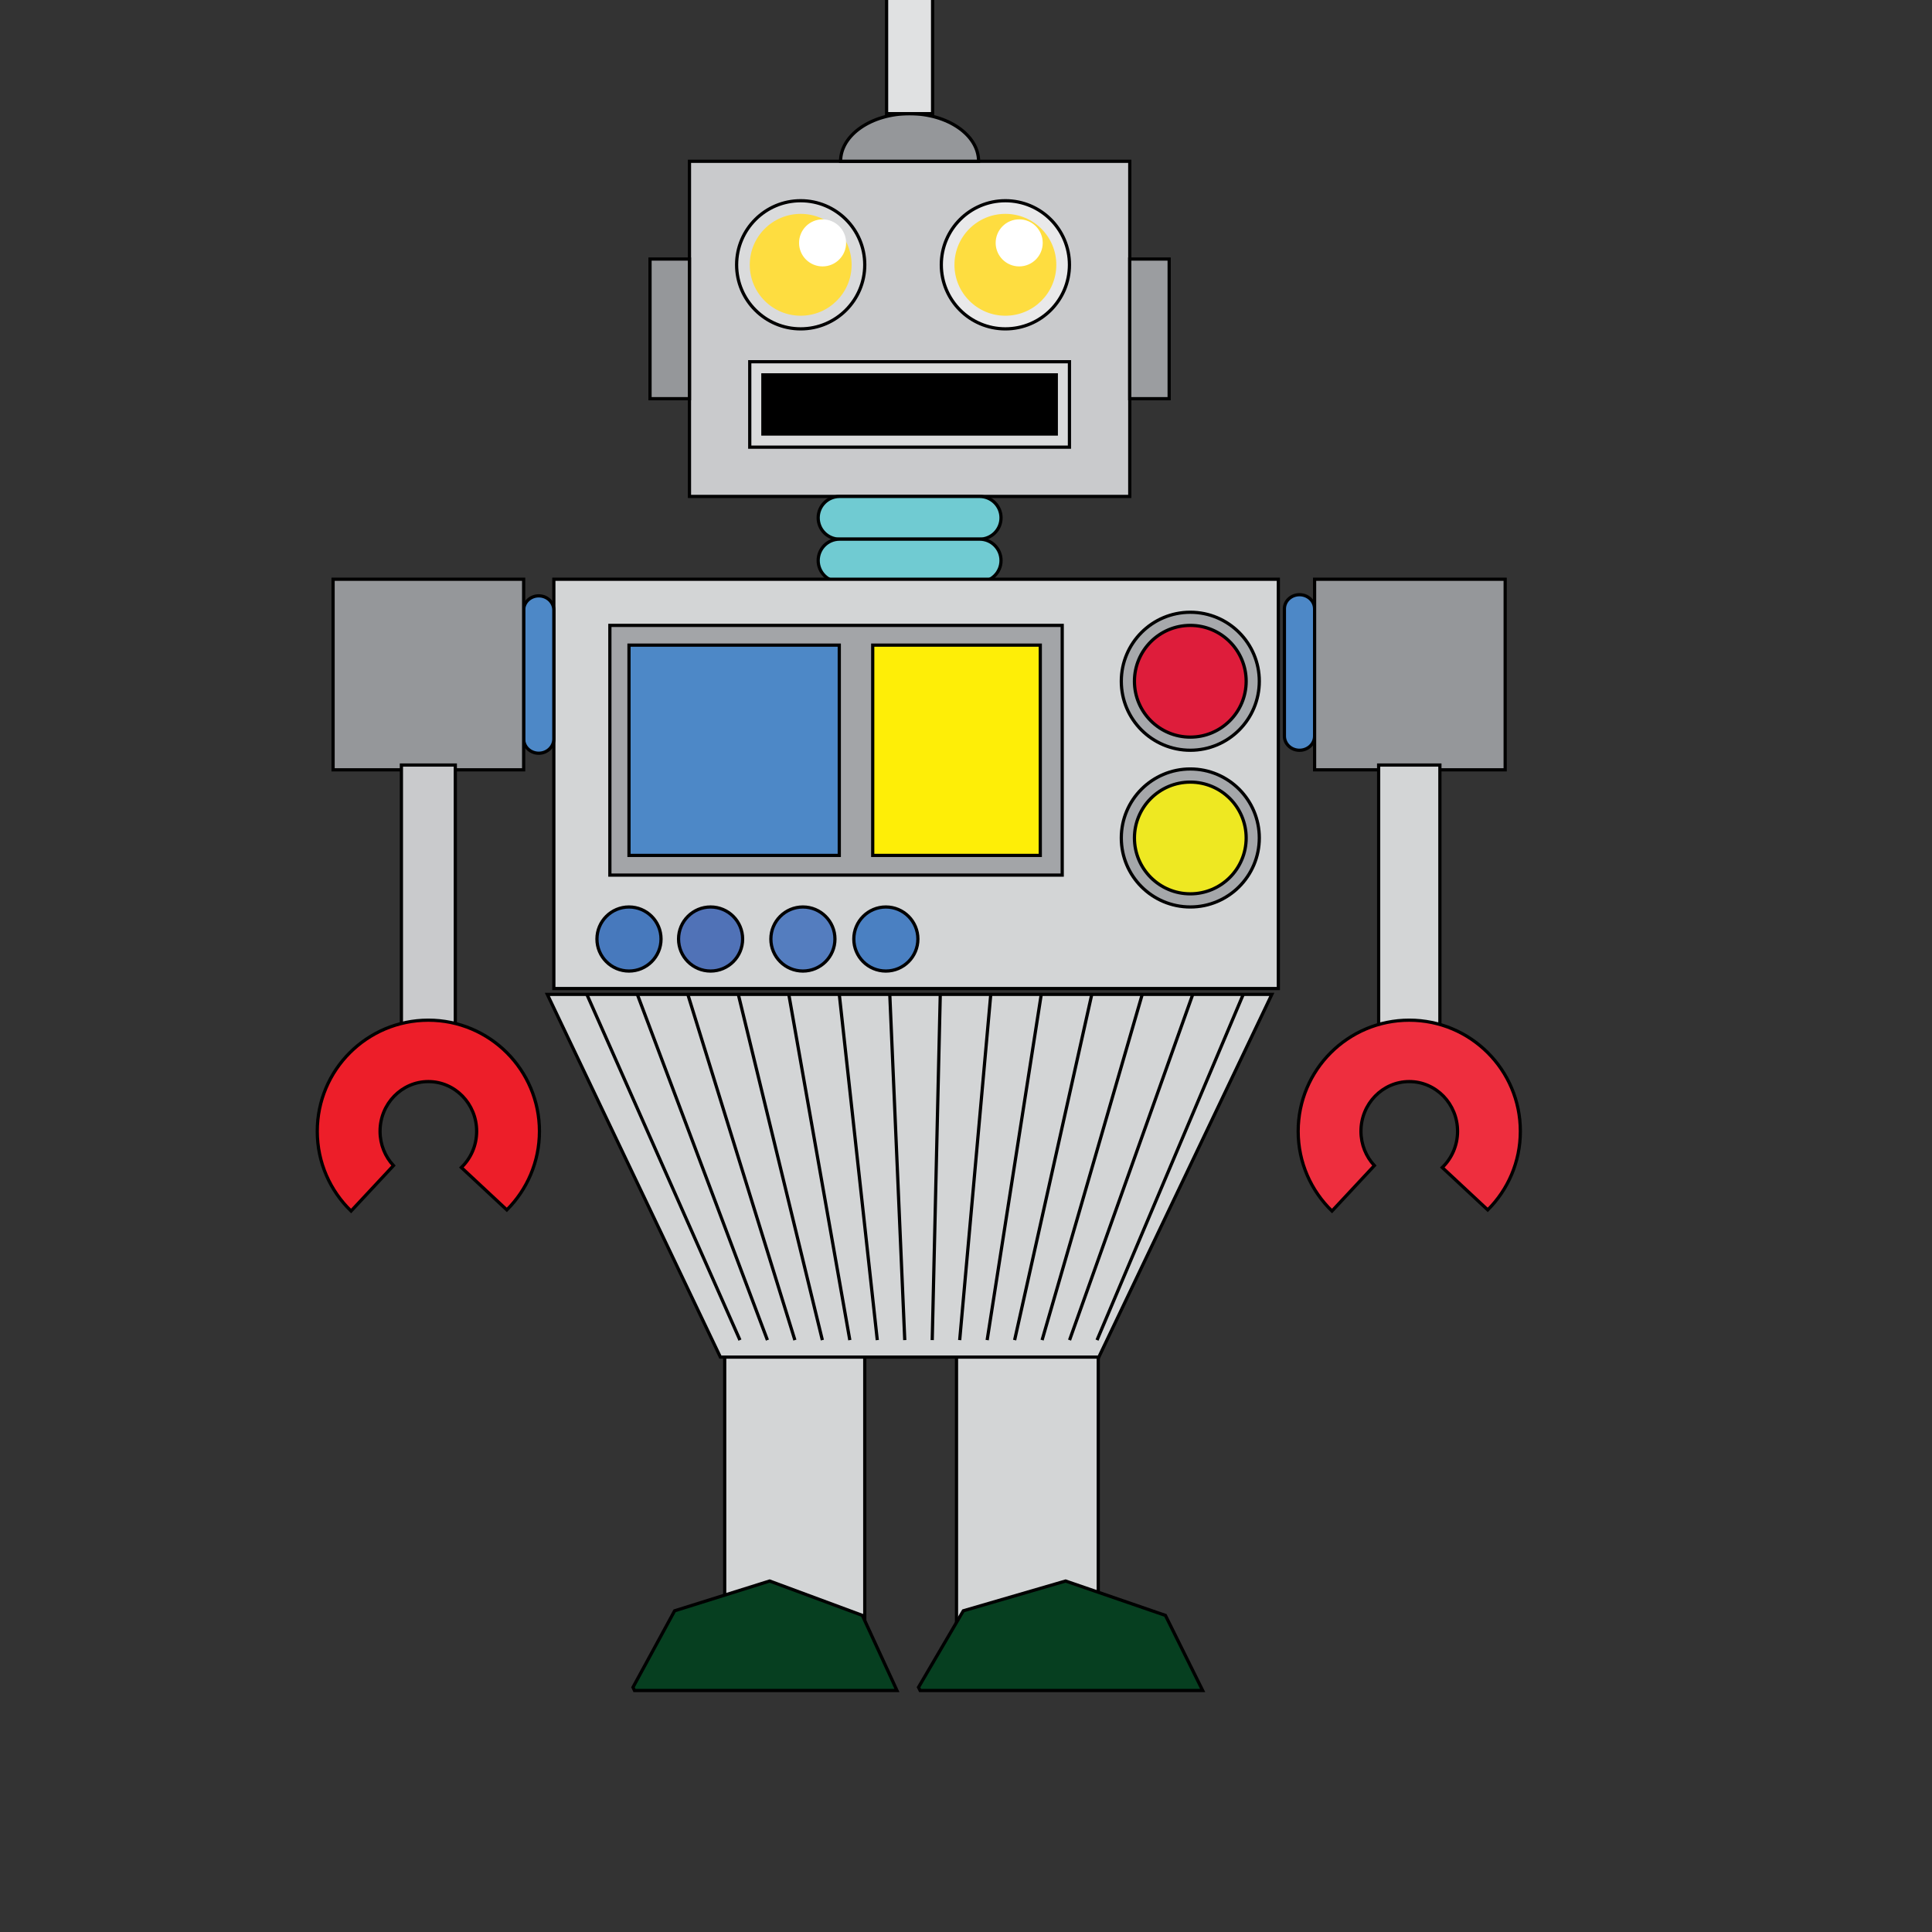 <?xml version="1.0" encoding="UTF-8"?>
<!DOCTYPE svg  PUBLIC '-//W3C//DTD SVG 1.1//EN'  'http://www.w3.org/Graphics/SVG/1.1/DTD/svg11.dtd'>
<svg enable-background="new 0 0 600 600" version="1.1" viewBox="0 0 600 600" xml:space="preserve" xmlns="http://www.w3.org/2000/svg">

	
		<rect x="0" y="0" width="600" height="600" fill="#333333" stroke="none"/>

	
		<rect x="214.12" y="50.091" width="136.74" height="104.08" fill="#C9CACC" stroke="#000"/>
		<circle cx="248.66" cy="82.234" r="19.898" fill="#DADBDC" stroke="#000"/>
		<circle cx="312.23" cy="82.234" r="19.898" fill="#E9E9EA" stroke="#000"/>
		<circle cx="248.66" cy="82.234" r="15.816" fill="#FEDD40"/>
		<circle cx="312.23" cy="82.234" r="15.816" fill="#FEDD40"/>
		<rect x="232.84" y="112.34" width="99.287" height="26.531" fill="#DADBDC" stroke="#000"/>
		<rect x="236.92" y="116.42" width="91.123" height="18.367" stroke="#000"/>
		<circle cx="255.46" cy="75.429" r="6.806" fill="#fff" stroke="#fff"/>
		<circle cx="316.52" cy="75.429" r="6.807" fill="#fff" stroke="#fff"/>
		<rect x="201.87" y="80.448" width="12.245" height="43.368" fill="#95979A" stroke="#000"/>
		<rect x="350.85" y="80.448" width="12.244" height="43.368" fill="#9B9DA0" stroke="#000"/>
		<path d="m282.48 35.295c-11.834 0-21.428 6.625-21.428 14.796h42.858c0-8.171-9.594-14.796-21.43-14.796z" fill="#95979A" stroke="#000"/>
		<rect x="275.34" y="-1.439" width="14.286" height="36.735" fill="#E0E1E2" stroke="#000"/>
	
	<circle cx="282.48" cy="-15.726" r="14.286" fill="#ED1E2E" stroke="#000"/>
	<path d="m310.88 160.81c0 3.663-2.969 6.633-6.633 6.633h-43.52c-3.663 0-6.633-2.97-6.633-6.633s2.97-6.633 6.633-6.633h43.52c3.664 0 6.633 2.97 6.633 6.633z" fill="#70CBD2" stroke="#000"/>
	<path d="m310.88 174.07c0 3.664-2.969 6.633-6.633 6.633h-43.52c-3.663 0-6.633-2.969-6.633-6.633 0-3.662 2.97-6.633 6.633-6.633h43.52c3.664 0 6.633 2.971 6.633 6.633z" fill="#70CBD2" stroke="#000"/>

<rect x="172" y="179.89" width="225" height="127.11" fill="#D3D5D6" stroke="#000"/>
<rect x="189.4" y="194.22" width="140.48" height="77.552" fill="#A3A5A8" stroke="#000"/>
<rect x="195.34" y="200.35" width="65.306" height="65.305" fill="#4D88C7" stroke="#000"/>
<rect x="271.03" y="200.35" width="52.041" height="65.305" fill="#FEEE07" stroke="#000"/>
<circle cx="195.34" cy="291.62" r="9.949" fill="#4779BD" stroke="#000"/>
<circle cx="275.11" cy="291.62" r="9.949" fill="#4A80C2" stroke="#000"/>
<circle cx="220.68" cy="291.62" r="9.949" fill="#5072B7" stroke="#000"/>
<circle cx="249.35" cy="291.62" r="9.949" fill="#547DBF" stroke="#000"/>
<circle cx="369.66" cy="211.57" r="21.428" fill="#A7A9AC" stroke="#000"/>
<circle cx="369.66" cy="260.24" r="21.428" fill="#A5A7AA" stroke="#000"/>
<circle cx="369.66" cy="211.57" r="17.348" fill="#DE1D3B" stroke="#000"/>
<circle cx="369.66" cy="260.24" r="17.348" fill="#EEE822" stroke="#000"/>
<g stroke="#000">
	<path d="m172 229.48c0 2.455-2.099 4.444-4.688 4.444-2.588 0-4.688-1.99-4.688-4.444v-39.992c0-2.455 2.099-4.444 4.688-4.444s4.688 1.99 4.688 4.444v39.992z" fill="#4D88C7"/>
	<rect x="103.44" y="179.89" width="59.184" height="59.184" fill="#95979A"/>
	<rect x="124.66" y="237.59" width="16.741" height="81.124" fill="#C9CACC"/>
</g>
<path d="m408.26 228.61c0 2.425-2.098 4.392-4.688 4.392-2.588 0-4.688-1.967-4.688-4.392v-39.528c0-2.425 2.1-4.393 4.688-4.393 2.59 0 4.688 1.967 4.688 4.393v39.528z" fill="#4D88C7" stroke="#000"/>
<rect x="408.26" y="179.89" width="59.184" height="59.184" fill="#95979A" stroke="#000"/>
<rect x="428.15" y="237.59" width="19.022" height="81.124" fill="#D3D5D6" stroke="#000"/>
<polygon points="169.98 308.82 223.72 421.46 341.25 421.46 394.98 308.82" fill="#D3D5D6" stroke="#000"/>
<g fill="none" stroke="#000">
	<line x1="182.25" x2="229.8" y1="308.82" y2="416.18"/>
	<line x1="197.93" x2="238.33" y1="308.82" y2="416.18"/>
	<line x1="213.61" x2="246.86" y1="308.82" y2="416.18"/>
	<line x1="229.29" x2="255.39" y1="308.82" y2="416.18"/>
	<line x1="244.97" x2="263.92" y1="308.82" y2="416.18"/>
	<line x1="260.65" x2="272.45" y1="308.82" y2="416.18"/>
	<line x1="276.33" x2="280.98" y1="308.82" y2="416.18"/>
	<line x1="292.01" x2="289.51" y1="308.82" y2="416.18"/>
	<line x1="307.69" x2="298.04" y1="308.82" y2="416.18"/>
	<line x1="323.37" x2="306.57" y1="308.82" y2="416.18"/>
	<line x1="339.06" x2="315.1" y1="308.82" y2="416.18"/>
	<line x1="354.73" x2="323.63" y1="308.82" y2="416.18"/>
	<line x1="370.42" x2="332.16" y1="308.82" y2="416.18"/>
	<line x1="386.1" x2="340.69" y1="308.82" y2="416.18"/>
</g>
<path d="m109.03 376.1 13.165-14.118c-2.575-2.771-4.166-6.518-4.166-10.654 0-8.523 6.716-15.434 15-15.434s15 6.91 15 15.434c0 4.439-1.833 8.432-4.75 11.246l14.123 13.17c6.256-6.245 10.127-14.879 10.127-24.416 0-19.055-15.446-34.5-34.5-34.5s-34.5 15.445-34.5 34.5c0 9.723 4.029 18.502 10.501 24.772z" fill="#ED1E29" stroke="#000"/>
<path d="m413.66 376.1 13.165-14.117c-2.576-2.771-4.166-6.519-4.166-10.655 0-8.523 6.716-15.434 15-15.434s15 6.91 15 15.434c0 4.44-1.833 8.431-4.75 11.247l14.123 13.169c6.256-6.245 10.127-14.879 10.127-24.416 0-19.055-15.446-34.5-34.5-34.5s-34.5 15.445-34.5 34.5c0 9.724 4.029 18.501 10.501 24.772z" fill="#EE2E3E" stroke="#000"/>
<rect x="225.06" y="421.46" width="43.5" height="82.535" fill="#D3D5D6" stroke="#000"/>
<rect x="297.05" y="421.46" width="44.021" height="82.535" fill="#D3D5D6" stroke="#000"/>
<polygon points="-230 362.5 -215.78 386.87 -229.78 411.38 -258 411.5 -272.22 387.13 -258.22 362.62" fill="#D3D5D6" stroke="#000"/>
<polygon points="278.56 525 267.81 501.67 239.02 491 209.51 500.25 196.58 524 197.04 525" fill="#063F20" stroke="#000"/>
<polygon points="373.5 525 361.93 501.67 330.93 491 299.17 500.25 285.25 524 285.75 525" fill="#063F20" stroke="#000"/>
</svg>
